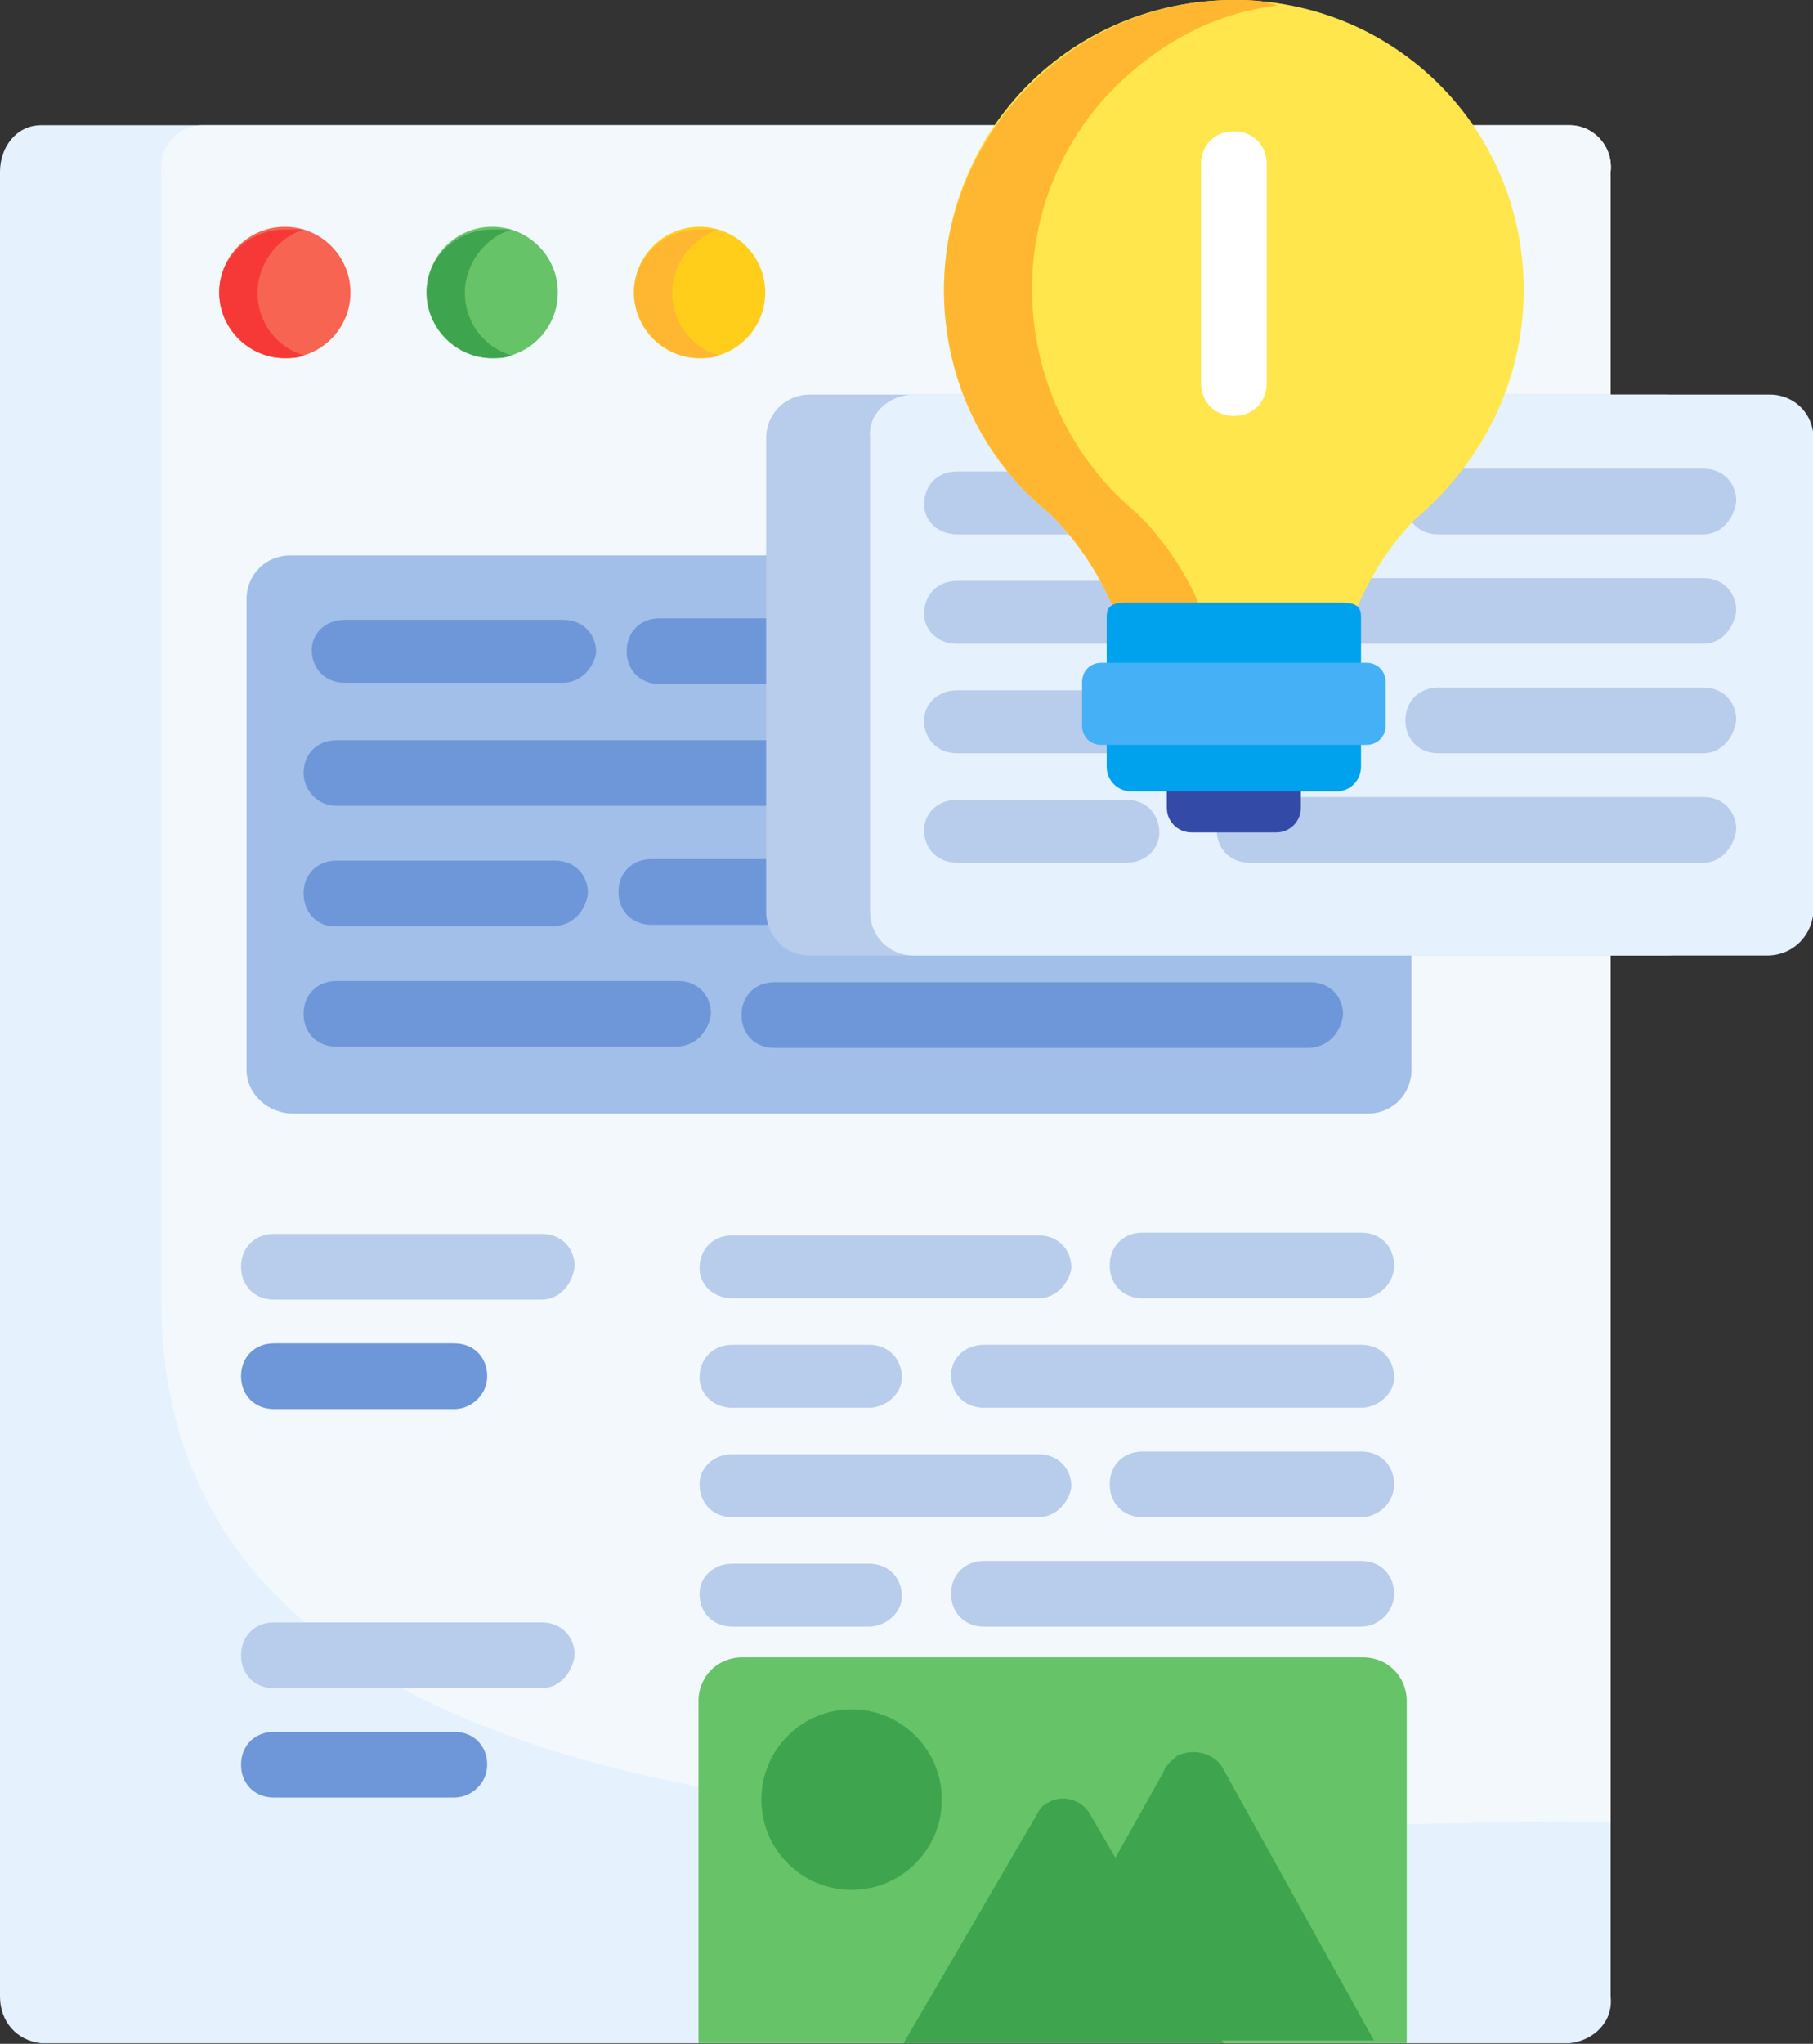 <?xml version="1.0" encoding="utf-8"?>
<!-- Generator: Adobe Illustrator 26.0.1, SVG Export Plug-In . SVG Version: 6.00 Build 0)  -->
<svg version="1.1" id="Layer_1" xmlns="http://www.w3.org/2000/svg" xmlns:xlink="http://www.w3.org/1999/xlink" x="0px" y="0px"
	 viewBox="0 0 66.3 74.7" style="enable-background:new 0 0 66.3 74.7;" xml:space="preserve">
<rect x="0" y="0" width="66.3" height="74.7" fill="#333333" stroke="none"/>
<style type="text/css">
	.st0{fill:#E5F1FC;}
	.st1{fill:#F3F8FD;}
	.st2{fill:#66C368;}
	.st3{fill:#3FA44E;}
	.st4{fill:#F76452;}
	.st5{fill:#F63936;}
	.st6{fill:#FFCE1A;}
	.st7{fill:#FFB732;}
	.st8{fill:#A2BFE9;}
	.st9{fill:#6E97DA;}
	.st10{fill:#B8CCEC;}
	.st11{fill:#FFE64C;}
	.st12{fill:#FFFFFF;}
	.st13{fill:#344AA7;}
	.st14{fill:#00A1ED;}
	.st15{fill:#45B0F6;}
	.st16{display:none;}
	.st17{display:inline;}
	.st18{fill:#E4AD78;}
	.st19{fill:#694B4B;}
	.st20{fill:#5A4146;}
	.st21{fill:#785550;}
	.st22{fill:#008EEC;}
	.st23{fill:#D0996F;}
	.st24{fill:#1973CB;}
	.st25{fill:#EEBE85;}
	.st26{fill:#0282C9;}
	.st27{fill:#ECF0F8;}
	.st28{fill:#E2E8F4;}
	.st29{fill:#FF2239;}
	.st30{fill:#D61D2D;}
	.st31{fill:#3B3868;}
	.st32{fill:#2D2D59;}
	.st33{fill:#B88762;}
	.st34{fill:#AD7F5C;}
	.st35{fill:#C28F67;}
	.st36{fill:#FFB332;}
	.st37{fill:#FF9100;}
	.st38{fill:#FFDD40;}
	.st39{fill:#FCECA9;}
	.st40{fill:#FF4B2C;}
	.st41{fill:#FF743D;}
	.st42{fill:#7FBA4C;}
	.st43{fill:#A0D35D;}
	.st44{fill:#CB322A;}
	.st45{display:inline;fill:#F63936;}
	.st46{display:inline;fill:#FFB732;}
	.st47{display:inline;fill:#00B4CB;}
	.st48{display:inline;fill:#7FBA4C;}
	.st49{display:inline;fill:#CB322A;}
	.st50{display:inline;fill:#CC9105;}
	.st51{display:inline;fill:#0194A8;}
	.st52{display:inline;fill:#689737;}
	.st53{display:inline;fill:#A3A3B5;}
	.st54{display:inline;fill:#838391;}
	.st55{display:inline;fill:#F3F3F3;}
	.st56{display:inline;fill:#008EEC;}
	.st57{fill:#A3A3B5;}
	.st58{display:inline;fill:#FF743D;}
	.st59{display:inline;fill:#FF4B2C;}
	.st60{display:inline;fill:#FCBC04;}
	.st61{display:inline;fill:#FFE64C;}
	.st62{display:inline;fill:#C28F67;}
	.st63{display:inline;fill:#E4AD78;}
	.st64{display:inline;fill:#D0996F;}
	.st65{display:inline;fill:#EEBE85;}
	.st66{display:inline;fill:#FFF649;}
	.st67{display:inline;fill:#53D4FB;}
	.st68{display:inline;fill:#2CBEF7;}
	.st69{display:inline;fill:#00A1ED;}
	.st70{display:inline;fill:#1973CB;}
	.st71{display:inline;fill:#EBF1F7;}
	.st72{display:inline;fill:#CEE3F4;}
	.st73{display:inline;fill:#4D2C9F;}
	.st74{display:inline;fill:#5B37A9;}
	.st75{fill:#CEE3F4;}
	.st76{fill:#838391;}
	.st77{display:inline;fill:#9328A2;}
	.st78{fill:#00B4CB;}
</style>
<g>
	<g id="Group_5901" transform="translate(0 4.578)">
		<path id="Path_6790" class="st0" d="M57.4,70.1H1.5C0.6,70,0,69.3,0,68.4V1.7C0,0.8,0.6,0,1.5,0h55.9C58.3,0,59,0.8,58.9,1.7v66.7
			C59,69.3,58.3,70,57.4,70.1z"/>
		<path id="Path_6791" class="st1" d="M57.4,62C43.7,62,5.9,65.4,5.9,43V1.7C5.8,0.8,6.5,0,7.4,0h50C58.3,0,59,0.8,58.9,1.7V62
			L57.4,62z"/>
	</g>
	<g id="Group_5902" transform="translate(25.543 60.575)">
		<path id="Path_6792" class="st2" d="M25.9,14.1H0V1.6C0,0.7,0.7,0,1.6,0h22.7c0.9,0,1.6,0.7,1.6,1.6L25.9,14.1L25.9,14.1z"/>
		<circle id="Ellipse_17" class="st3" cx="5.6" cy="5.2" r="3.3"/>
		<path id="Path_6793" class="st3" d="M12.4,5.7l-4.9,8.4c0,0,0,0,0,0h11.7c0,0,0,0,0,0l-4.9-8.4c-0.3-0.5-1-0.7-1.5-0.4
			C12.6,5.4,12.5,5.5,12.4,5.7z"/>
		<path id="Path_6794" class="st3" d="M17,4.2L11.5,14c0,0,0,0,0,0h13.2c0,0,0,0,0,0l-5.5-9.9c-0.3-0.6-1.1-0.8-1.7-0.5
			C17.3,3.8,17.1,3.9,17,4.2z"/>
	</g>
	<g id="Group_5913" transform="translate(8.016)">
		<g id="Group_5903" transform="translate(7.584 8.39)">
			<circle id="Ellipse_18" class="st2" cx="2.4" cy="2.3" r="2.4"/>
			<path id="Path_6795" class="st3" d="M1.4,2.3c0-1,0.7-2,1.7-2.3C2.8,0,2.6,0,2.4,0C1.1,0,0,1,0,2.3c0,1.3,1.1,2.4,2.4,2.4
				c0.2,0,0.5,0,0.7-0.1C2.1,4.3,1.4,3.4,1.4,2.3z"/>
		</g>
		<g id="Group_5904" transform="translate(0 8.39)">
			<circle id="Ellipse_19" class="st4" cx="2.4" cy="2.3" r="2.4"/>
			<path id="Path_6796" class="st5" d="M1.4,2.3c0-1,0.7-2,1.7-2.3C2.8,0,2.6,0,2.4,0C1.1,0,0,1,0,2.3c0,1.3,1.1,2.4,2.4,2.4
				c0,0,0,0,0,0c0.2,0,0.5,0,0.7-0.1C2.1,4.3,1.4,3.4,1.4,2.3z"/>
		</g>
		<g id="Group_5905" transform="translate(15.168 8.39)">
			<circle id="Ellipse_20" class="st6" cx="2.4" cy="2.3" r="2.4"/>
			<path id="Path_6797" class="st7" d="M1.4,2.3c0-1,0.7-2,1.7-2.3C2.8,0,2.6,0,2.4,0C1.1,0,0,1,0,2.3c0,1.3,1.1,2.4,2.4,2.4
				c0,0,0,0,0,0c0.2,0,0.5,0,0.7-0.1C2.1,4.3,1.4,3.4,1.4,2.3z"/>
		</g>
		<path id="Path_6798" class="st8" d="M42,40.7H2.7C1.8,40.7,1,40,1,39.1c0,0,0,0,0,0V21.9c0-0.9,0.7-1.6,1.6-1.6c0,0,0,0,0,0H42
			c0.9,0,1.6,0.7,1.6,1.6c0,0,0,0,0,0v17.2C43.6,40,42.9,40.7,42,40.7C42,40.7,42,40.7,42,40.7z"/>
		<path id="Path_6799" class="st9" d="M39.8,38.3H20.3c-0.7,0-1.2-0.5-1.2-1.2l0,0c0-0.7,0.5-1.2,1.2-1.2h19.6
			c0.7,0,1.2,0.5,1.2,1.2l0,0C41,37.8,40.5,38.3,39.8,38.3z"/>
		<path id="Path_6800" class="st9" d="M23.8,33.8h-8c-0.7,0-1.2-0.5-1.2-1.2l0,0c0-0.7,0.5-1.2,1.2-1.2h8c0.7,0,1.2,0.5,1.2,1.2l0,0
			C25,33.2,24.5,33.8,23.8,33.8z"/>
		<g id="Group_5906" transform="translate(3.085 22.654)">
			<path id="Path_6801" class="st9" d="M20.5,6.8H1.2C0.5,6.8,0,6.2,0,5.6l0,0c0-0.7,0.5-1.2,1.2-1.2h19.3c0.7,0,1.2,0.5,1.2,1.2
				l0,0C21.7,6.2,21.1,6.8,20.5,6.8z"/>
			<path id="Path_6802" class="st9" d="M13.6,15.6H1.2c-0.7,0-1.2-0.5-1.2-1.2l0,0c0-0.7,0.5-1.2,1.2-1.2h12.5
				c0.7,0,1.2,0.5,1.2,1.2l0,0C14.8,15.1,14.3,15.6,13.6,15.6z"/>
			<path id="Path_6803" class="st9" d="M9.1,11.2h-8C0.5,11.2,0,10.7,0,10l0,0c0-0.7,0.5-1.2,1.2-1.2h8c0.7,0,1.2,0.5,1.2,1.2l0,0
				C10.3,10.7,9.8,11.2,9.1,11.2z"/>
			<path id="Path_6804" class="st9" d="M9.5,2.3h-8c-0.7,0-1.2-0.5-1.2-1.2l0,0C0.3,0.5,0.8,0,1.5,0h8c0.7,0,1.2,0.5,1.2,1.2l0,0
				C10.6,1.8,10.1,2.3,9.5,2.3z"/>
		</g>
		<path id="Path_6805" class="st9" d="M24.1,25h-8c-0.7,0-1.2-0.5-1.2-1.2l0,0c0-0.7,0.5-1.2,1.2-1.2h8c0.7,0,1.2,0.5,1.2,1.2l0,0
			C25.3,24.5,24.8,25,24.1,25z"/>
		<g id="Group_5907" transform="translate(20.002 14.422)">
			<path id="Path_6806" class="st10" d="M32.9,20.5H1.6c-0.9,0-1.6-0.7-1.6-1.6c0,0,0,0,0,0V1.6C0,0.7,0.7,0,1.6,0c0,0,0,0,0,0h31.3
				c0.9,0,1.6,0.7,1.6,1.6c0,0,0,0,0,0v17.2C34.5,19.7,33.8,20.5,32.9,20.5C32.9,20.5,32.9,20.5,32.9,20.5z"/>
			<path id="Path_6807" class="st0" d="M36.6,20.5H5.4c-0.9,0-1.6-0.7-1.6-1.6c0,0,0,0,0,0V1.6C3.7,0.7,4.5,0,5.4,0c0,0,0,0,0,0
				h31.3c0.9,0,1.6,0.7,1.6,1.6c0,0,0,0,0,0v17.2C38.3,19.7,37.6,20.5,36.6,20.5C36.7,20.5,36.6,20.5,36.6,20.5z"/>
		</g>
		<g id="Group_5908" transform="translate(17.565 45.152)">
			<path id="Path_6808" class="st10" d="M12.4,2.3H1.2C0.5,2.3,0,1.8,0,1.2l0,0C0,0.5,0.5,0,1.2,0h11.2c0.7,0,1.2,0.5,1.2,1.2l0,0
				C13.5,1.8,13,2.3,12.4,2.3z"/>
			<path id="Path_6809" class="st10" d="M24.2,14.3H10.4c-0.7,0-1.2-0.5-1.2-1.2l0,0c0-0.7,0.5-1.2,1.2-1.2h13.8
				c0.7,0,1.2,0.5,1.2,1.2l0,0C25.4,13.8,24.8,14.3,24.2,14.3z"/>
			<path id="Path_6810" class="st10" d="M24.2,2.3h-8c-0.7,0-1.2-0.5-1.2-1.2l0,0c0-0.7,0.5-1.2,1.2-1.2h8c0.7,0,1.2,0.5,1.2,1.2
				l0,0C25.4,1.8,24.8,2.3,24.2,2.3z"/>
			<path id="Path_6811" class="st10" d="M12.4,10.3H1.2C0.5,10.3,0,9.8,0,9.1l0,0C0,8.5,0.5,8,1.2,8h11.2c0.7,0,1.2,0.5,1.2,1.2l0,0
				C13.5,9.8,13,10.3,12.4,10.3z"/>
			<path id="Path_6812" class="st10" d="M24.2,10.3h-8c-0.7,0-1.2-0.5-1.2-1.2l0,0c0-0.7,0.5-1.2,1.2-1.2h8c0.7,0,1.2,0.5,1.2,1.2
				l0,0C25.4,9.8,24.8,10.3,24.2,10.3z"/>
			<path id="Path_6813" class="st10" d="M6.2,14.3h-5c-0.7,0-1.2-0.5-1.2-1.2l0,0C0,12.5,0.5,12,1.2,12h5c0.7,0,1.2,0.5,1.2,1.2l0,0
				C7.4,13.8,6.8,14.3,6.2,14.3z"/>
			<path id="Path_6814" class="st10" d="M24.2,6.3H10.4c-0.7,0-1.2-0.5-1.2-1.2l0,0C9.2,4.5,9.7,4,10.4,4h13.8
				c0.7,0,1.2,0.5,1.2,1.2l0,0C25.4,5.8,24.8,6.3,24.2,6.3z"/>
			<path id="Path_6815" class="st10" d="M6.2,6.3h-5C0.5,6.3,0,5.8,0,5.2l0,0C0,4.5,0.5,4,1.2,4h5c0.7,0,1.2,0.5,1.2,1.2l0,0
				C7.4,5.8,6.8,6.3,6.2,6.3z"/>
		</g>
		<path id="Path_6816" class="st10" d="M11.8,47.5H2c-0.7,0-1.2-0.5-1.2-1.2l0,0c0-0.7,0.5-1.2,1.2-1.2h9.8c0.7,0,1.2,0.5,1.2,1.2
			l0,0C12.9,47,12.4,47.5,11.8,47.5z"/>
		<path id="Path_6817" class="st9" d="M8.6,51.5H2c-0.7,0-1.2-0.5-1.2-1.2l0,0c0-0.7,0.5-1.2,1.2-1.2h6.6c0.7,0,1.2,0.5,1.2,1.2l0,0
			C9.8,51,9.2,51.5,8.6,51.5z"/>
		<path id="Path_6818" class="st10" d="M11.8,61.7H2c-0.7,0-1.2-0.5-1.2-1.2l0,0c0-0.7,0.5-1.2,1.2-1.2h9.8c0.7,0,1.2,0.5,1.2,1.2
			l0,0C12.9,61.2,12.4,61.7,11.8,61.7z"/>
		<path id="Path_6819" class="st9" d="M8.6,65.7H2c-0.7,0-1.2-0.5-1.2-1.2l0,0c0-0.7,0.5-1.2,1.2-1.2h6.6c0.7,0,1.2,0.5,1.2,1.2l0,0
			C9.8,65.2,9.2,65.7,8.6,65.7z"/>
		<g id="Group_5909" transform="translate(25.778 17.231)">
			<path id="Path_6820" class="st10" d="M14.6,2.3H1.2C0.5,2.3,0,1.8,0,1.2l0,0C0,0.5,0.5,0,1.2,0h13.5c0.7,0,1.2,0.5,1.2,1.2l0,0
				C15.8,1.8,15.3,2.3,14.6,2.3z"/>
			<path id="Path_6821" class="st10" d="M28.5,14.3H11.9c-0.7,0-1.2-0.5-1.2-1.2l0,0c0-0.7,0.5-1.2,1.2-1.2h16.6
				c0.7,0,1.2,0.5,1.2,1.2l0,0C29.6,13.8,29.1,14.3,28.5,14.3z"/>
			<path id="Path_6822" class="st10" d="M28.5,2.3h-9.7c-0.7,0-1.2-0.5-1.2-1.2l0,0c0-0.7,0.5-1.2,1.2-1.2h9.7
				c0.7,0,1.2,0.5,1.2,1.2l0,0C29.6,1.8,29.1,2.3,28.5,2.3z"/>
			<path id="Path_6823" class="st10" d="M14.6,10.3H1.2C0.5,10.3,0,9.8,0,9.1l0,0C0,8.5,0.5,8,1.2,8h13.5c0.7,0,1.2,0.5,1.2,1.2l0,0
				C15.8,9.8,15.3,10.3,14.6,10.3z"/>
			<path id="Path_6824" class="st10" d="M28.5,10.3h-9.7c-0.7,0-1.2-0.5-1.2-1.2l0,0c0-0.7,0.5-1.2,1.2-1.2h9.7
				c0.7,0,1.2,0.5,1.2,1.2l0,0C29.6,9.8,29.1,10.3,28.5,10.3z"/>
			<path id="Path_6825" class="st10" d="M7.4,14.3H1.2c-0.7,0-1.2-0.5-1.2-1.2l0,0C0,12.5,0.5,12,1.2,12h6.2c0.7,0,1.2,0.5,1.2,1.2
				l0,0C8.6,13.8,8.1,14.3,7.4,14.3z"/>
			<path id="Path_6826" class="st10" d="M28.5,6.3H11.9c-0.7,0-1.2-0.5-1.2-1.2l0,0c0-0.7,0.5-1.2,1.2-1.2h16.6
				c0.7,0,1.2,0.5,1.2,1.2l0,0C29.6,5.8,29.1,6.3,28.5,6.3z"/>
			<path id="Path_6827" class="st10" d="M7.4,6.3H1.2C0.5,6.3,0,5.8,0,5.2l0,0C0,4.5,0.5,4,1.2,4h6.2c0.7,0,1.2,0.5,1.2,1.2l0,0
				C8.6,5.8,8.1,6.3,7.4,6.3z"/>
		</g>
		<g id="Group_5912" transform="translate(26.505)">
			<g id="Group_5910">
				<path id="Path_6828" class="st11" d="M21.2,10.6C21.2,4.7,16.5,0,10.6,0S0,4.7,0,10.6c0,3.2,1.4,6.2,3.9,8.2
					c2,2,3.1,4.7,3.1,7.5c0,0.9-0.1-0.1-0.3,0.7h7.9c-0.2-0.8-0.3,0.2-0.3-0.7c0-2.7,1-5.3,2.9-7.3v0C19.7,16.9,21.2,13.9,21.2,10.6
					z"/>
				<path id="Path_6829" class="st7" d="M10.2,26.3c0-2.8-1.1-5.5-3.1-7.5C2.6,15.1,1.9,8.4,5.6,3.9c1.7-2,4-3.4,6.6-3.7
					C11.7,0,11.2,0,10.6,0C4.8,0,0,4.8,0,10.6c0,3.2,1.4,6.2,3.9,8.2c2,2,3.1,4.7,3.1,7.5c0,0.9-0.1-0.1-0.3,0.7h3.2
					C10.1,26.1,10.2,27.2,10.2,26.3z"/>
			</g>
			<path id="Path_6830" class="st12" d="M11.8,6v8c0,0.7-0.5,1.2-1.2,1.2l0,0c-0.7,0-1.2-0.5-1.2-1.2V6c0-0.7,0.5-1.2,1.2-1.2l0,0
				C11.3,4.8,11.8,5.3,11.8,6z"/>
			<g id="Group_5911" transform="translate(5.05 22.025)">
				<path id="Path_6831" class="st13" d="M7.1,8.4H4C3.5,8.4,3.1,8,3.1,7.5V2c0-0.2,0.1-0.3,0.3-0.3h3.7C7.6,1.7,8,2.1,8,2.6v4.9
					C8,8,7.6,8.4,7.1,8.4C7.1,8.4,7.1,8.4,7.1,8.4z"/>
				<path id="Path_6832" class="st14" d="M9.3,6.9H1.8C1.3,6.9,0.9,6.5,0.9,6V0.5C0.9,0,1.3,0,1.8,0h7.5c0.5,0,0.9,0,0.9,0.5V6
					C10.2,6.5,9.8,6.9,9.3,6.9C9.3,6.9,9.3,6.9,9.3,6.9z"/>
				<path id="Path_6833" class="st15" d="M10.4,5.2H0.7C0.3,5.2,0,4.9,0,4.5V2.9c0-0.4,0.3-0.7,0.7-0.7h9.7c0.4,0,0.7,0.3,0.7,0.7
					v1.6C11.1,4.9,10.8,5.2,10.4,5.2C10.4,5.2,10.4,5.2,10.4,5.2z"/>
			</g>
		</g>
	</g>
</g>
<g id="Group_5849" transform="translate(-284.058 -344.784)" class="st16">
	<g id="Group_5798" transform="translate(327.362 383.118)" class="st17">
		<path id="path4693" class="st18" d="M17.4,17.9l0.3,1.2c0,0.1,0.2,0.2,0.3,0.2l0,0c0.2,0,0.3-0.1,0.3-0.3l0.2-1.2
			c0-0.3-0.2-0.6-0.5-0.6c0,0,0,0-0.1,0l0,0c-0.3,0-0.6,0.2-0.6,0.5C17.4,17.8,17.4,17.9,17.4,17.9L17.4,17.9z"/>
		<path id="path4695" class="st19" d="M11.5,5C2.2,5,3.3,16.3,3.3,24.4c0,0.3,0.2,0.6,0.4,0.7c4.8,2.8,10.7,2.8,15.5,0
			c0.3-0.2,0.4-0.4,0.4-0.7C19.7,16.3,20.8,5,11.5,5z"/>
		<path id="path4697" class="st20" d="M10.9,5C2.3,5.5,3.3,16.4,3.3,24.4c0,0.3,0.2,0.6,0.4,0.7c2.4,1.4,5,2.1,7.8,2.1l2.3-16.4"/>
		<path id="path4699" class="st19" d="M11.5,5c-5.3,0-5.6,6.4-5.6,6.4c3-0.5,4.9,0.8,8-0.5l-2.3,16.4c2.7,0,5.4-0.7,7.8-2.1
			c0.3-0.2,0.4-0.4,0.4-0.7C19.7,16.3,20.8,5,11.5,5z"/>
		<path id="path4701" class="st21" d="M19.7,24.4c0-7,0.8-16.3-4.9-18.8c-0.2,1-0.1,2,0.2,2.9c1.2,2.3,2.3,2.3,3.5,4.1
			c1.2,6.4-2.2,13.3-3.4,14.2l0,0c1.4-0.3,2.8-0.9,4.1-1.6C19.5,25,19.7,24.7,19.7,24.4L19.7,24.4z"/>
		<path id="path4703" class="st18" d="M20.4,26.2L15.1,24c-0.4-0.2-0.7-0.6-0.7-1.1v-1.4H8.6v1.4c0,0.5-0.3,0.9-0.7,1.1l-5.2,2.2
			c-0.7,0.3-1.1,0.9-1.1,1.6v2.3c0,0.6,0.5,1.2,1.2,1.2c0,0,0,0,0,0h17.6c0.6,0,1.2-0.5,1.2-1.2c0,0,0,0,0,0v-2.3
			C21.4,27.1,21,26.5,20.4,26.2z"/>
		<path id="path4705" class="st22" d="M20.4,26.2l-5.1-2.1l-3.8,1.6l-3.8-1.6l-5.1,2.1c-0.7,0.3-1.1,0.9-1.1,1.6v2.3
			c0,0.6,0.5,1.2,1.2,1.2c0,0,0,0,0,0h17.6c0.6,0,1.2-0.5,1.2-1.2c0,0,0,0,0,0v-2.3C21.4,27.1,21,26.5,20.4,26.2L20.4,26.2z"/>
		<path id="path4707" class="st23" d="M14.4,21.5H8.6v1.4c0,0.5-0.3,0.9-0.7,1.1L7,24.4C13.3,26,14.4,21.5,14.4,21.5L14.4,21.5z"/>
		<g id="g4719" transform="translate(0 18.139)">
			<g id="Group_5797">
				<path id="path4709" class="st24" d="M4.4,10.3L2,8.5C1.7,8.8,1.5,9.2,1.5,9.7V12c0,0.6,0.5,1.2,1.2,1.2c0,0,0,0,0,0h2.3v-1.5
					C5.1,11.2,4.8,10.6,4.4,10.3L4.4,10.3z"/>
				<path id="path4711" class="st24" d="M21.4,12V9.7c0-0.5-0.2-0.9-0.5-1.2l-2.4,1.9c-0.4,0.3-0.7,0.8-0.7,1.4v1.5h2.3
					C20.9,13.2,21.4,12.7,21.4,12C21.4,12,21.4,12,21.4,12z"/>
				<path id="path4713" class="st24" d="M11.5,12L11.5,12c-0.3,0-0.6-0.3-0.6-0.6c0,0,0,0,0,0V7.6h1.2v3.8
					C12.1,11.8,11.8,12,11.5,12C11.5,12,11.5,12,11.5,12L11.5,12z"/>
				<path id="path4715" class="st24" d="M11.5,7.6L8.1,5.1C7.9,4.9,7.6,5,7.5,5.2c0,0,0,0,0,0l-0.7,1l2,2.9C9,9.3,9.3,9.3,9.5,9.2
					c0,0,0,0,0,0L11.5,7.6z"/>
				<path id="path4717" class="st24" d="M11.5,7.6l3.4-2.5C15,4.9,15.3,5,15.5,5.2c0,0,0,0,0,0l0.7,1l-2,2.9
					c-0.2,0.2-0.4,0.3-0.7,0.1c0,0,0,0,0,0L11.5,7.6z"/>
			</g>
		</g>
		<path id="path4721" class="st25" d="M14.4,10.3c-2.9,2.9-8.7,0.6-8.7,5.3L6.1,19c0.1,0.8,0.5,1.5,1.2,1.8l3.3,1.9
			c0.5,0.3,1.2,0.3,1.7,0l3.3-1.9c0.7-0.4,1.1-1.1,1.2-1.8l0.4-4.1c0-0.3,0-0.6,0-0.9C17.1,12.5,15,11.4,14.4,10.3L14.4,10.3z"/>
		<path id="path4723" class="st18" d="M5.7,15.5L6.1,19c0.1,0.8,0.5,1.5,1.2,1.8l3.3,1.9c0.4,0.2,0.8,0.3,1.2,0.2l0,0
			c0,0-1.7-0.5-2.7-3.2c-0.3-0.8-0.7-5.2-0.4-5.8c0.7-1.1,4.8-1.2,6-3.1c-0.1-0.1-0.1-0.1-0.2-0.2c0,0,0,0,0,0
			c-0.1-0.1-0.1-0.2-0.1-0.2C11.5,13.2,5.7,10.8,5.7,15.5L5.7,15.5z"/>
		<path id="path4725" class="st26" d="M16.2,30.2h-2.3c-0.3,0-0.6,0.3-0.6,0.6c0,0,0,0,0,0v0.6h3.5v-0.6
			C16.8,30.4,16.5,30.2,16.2,30.2C16.2,30.2,16.2,30.2,16.2,30.2z"/>
	</g>
	<g id="Group_5799" transform="translate(284.058 382.598)" class="st17">
		<path id="polygon4729" class="st18" d="M13.6,27.7l4.2-3.7v-3.2H9.4V24L13.6,27.7z"/>
		<path id="path4731" class="st27" d="M24.2,25.5l-5.7-1.4c-0.1,0-0.2-0.1-0.2-0.1l-4.6,2.7l-4.5-2.8C9,24,8.9,24.1,8.7,24.1L3,25.5
			c-0.8,0.2-1.4,0.9-1.4,1.8v3.6c0,0.5,0.4,0.9,0.9,0.9h22.2c0.5,0,0.9-0.4,0.9-0.9v-3.6C25.6,26.4,25,25.7,24.2,25.5L24.2,25.5z"/>
		<path id="path4733" class="st23" d="M9.4,20.7v3.4c5.2,1.9,8.3-2.8,8.3-2.8v-0.6H9.4z"/>
		<path id="path4735" class="st25" d="M7.6,10.1L8,19c0,0.8,0.4,1.6,1.1,2.1l1.9,1.4c0.5,0.4,1.1,0.6,1.7,0.6h1.9
			c0.6,0,1.2-0.2,1.7-0.6l1.9-1.4c0.7-0.5,1.1-1.3,1.1-2.1l0.4-8.9H7.6z"/>
		<path id="path4737" class="st18" d="M12.2,11.9c1.9,0,4.6-0.5,5.3-1.9H7.6L8,19c0,0.8,0.4,1.6,1.1,2.1l1.9,1.4
			c0.5,0.4,1.1,0.6,1.7,0.6h0.9c-0.9,0-2.8-1.9-2.8-4.2v-5.6C10.9,12.6,11.5,12,12.2,11.9L12.2,11.9z"/>
		<g id="g4743" transform="translate(0 21.154)">
			<path id="path4739" class="st28" d="M4.9,7.7L1.9,5C1.7,5.3,1.5,5.7,1.5,6.1v3.6c0,0.5,0.4,0.9,0.9,0.9h3.2V9.4
				C5.7,8.8,5.4,8.1,4.9,7.7z"/>
			<path id="path4741" class="st28" d="M22.2,7.7l3-2.7c0.3,0.3,0.4,0.7,0.4,1.1v3.6c0,0.5-0.4,0.9-0.9,0.9h-3.2V9.4
				C21.5,8.8,21.7,8.1,22.2,7.7z"/>
		</g>
		<path id="polygon4745" class="st29" d="M12.7,27.7h1.7l0.3,4.2h-2.3L12.7,27.7z"/>
		<path id="path4747" class="st30" d="M14.7,26.8h-2.3v0.9c0,0.3,0.2,0.5,0.5,0.5c0,0,0,0,0,0h1.3c0.3,0,0.5-0.2,0.5-0.5
			c0,0,0,0,0,0V26.8z"/>
		<g id="g4753" transform="translate(6.476 17.836)">
			<path id="path4749" class="st28" d="M2.9,5.1l4.2,3.8C6.2,9.4,5.3,10,4.5,10.7c-0.3,0.2-0.6,0.2-0.8-0.1c0,0-0.1-0.1-0.1-0.1
				l-2-4.4l0.6-0.9C2.3,5,2.6,4.9,2.9,5.1C2.8,5.1,2.9,5.1,2.9,5.1z"/>
			<path id="path4751" class="st28" d="M11.3,5.1L7.1,8.9C8,9.4,8.9,10,9.8,10.7c0.3,0.2,0.6,0.2,0.8-0.1c0,0,0.1-0.1,0.1-0.1l2-4.4
				L12,5.2C11.9,5,11.6,4.9,11.3,5.1C11.4,5.1,11.4,5.1,11.3,5.1L11.3,5.1z"/>
		</g>
		<path id="path4755" class="st21" d="M16.4,7l0.4,3.1c2,0.4,2.3,3.5,2.3,4.4c0,0.2,0.1,0.3,0.1,0.5l0.8,1.2
			c-0.1-1.2,0.2-2.3,0.9-3.2C21,12.9,21.4,5.2,16.4,7L16.4,7z"/>
		<path id="path4757" class="st25" d="M20.5,15.9L20,18c-0.1,0.2-0.3,0.4-0.5,0.4l0,0c-0.3,0-0.5-0.2-0.6-0.5l-0.3-2.1
			c-0.1-0.5,0.3-1,0.8-1.1c0,0,0.1,0,0.1,0l0,0c0.5,0,1,0.4,1,1C20.5,15.8,20.5,15.8,20.5,15.9L20.5,15.9z"/>
		<path id="path4759" class="st19" d="M8,6.2l0.7,0.5c-1.9,1.5-2.8,3.8-2.5,6.2c0.9,0.9,0.9,3.2,0.9,3.2L8,15.2c0,0-0.4-2.7,1.4-3.7
			c1.6-1,3-0.5,4.5-0.5c3.9,0,5-1.5,4.8-3.2c-0.1-0.9-1.5-2.8-5.1-2.8C11.7,5,9.8,5.4,8,6.2L8,6.2z"/>
		<path id="path4761" class="st20" d="M7.7,10.6c-0.2-1.4,0.1-2.8,1-4c-1.9,1.5-2.8,3.8-2.5,6.2c0.9,0.9,0.9,3.2,0.9,3.2L8,15.2
			c0,0-0.4-2.7,1.4-3.7c1.6-1,3-0.5,4.5-0.5c0.6,0,1.1,0,1.7-0.1C12.6,11,10.8,8.7,7.7,10.6z"/>
		<path id="path4763" class="st18" d="M6.7,15.9L7.2,18c0.1,0.2,0.3,0.4,0.5,0.4l0,0c0.3,0,0.5-0.2,0.6-0.5l0.3-2.1
			c0.1-0.5-0.3-1-0.8-1.1c0,0-0.1,0-0.1,0l0,0c-0.5,0-1,0.4-1,1C6.6,15.7,6.6,15.8,6.7,15.9L6.7,15.9z"/>
		<path id="path4765" class="st28" d="M19.6,30.9h-3.2c-0.3,0-0.5,0.2-0.5,0.5c0,0,0,0,0,0v0.5h4.2v-0.5
			C20.1,31.1,19.9,30.9,19.6,30.9C19.6,30.9,19.6,30.9,19.6,30.9L19.6,30.9z"/>
	</g>
	<g id="Group_5800" transform="translate(303.394 383.001)" class="st17">
		<g id="Group_5920" transform="translate(6.844 0.212)">
			<path id="Path_7019" class="st31" d="M6.4,5.1c-3.3,0.4-3.7,2.4-3.7,3c0,0.1-0.1,0.3-0.2,0.3c-1.7,0.9-0.8,5-0.8,5
				c0.2,0,0.3,0.1,0.5,0.1c0-0.2,0.1-0.4,0.2-0.6c0.1-0.1,0.1-0.3,0.2-0.4C2.9,12.1,3,11.8,3,11.5c-0.1-0.9,0-2.6,1.1-3
				C5,8.2,6.1,8.2,7,8.6c0.5,0.1,1,0.1,1.5,0c0.9-0.4,2-0.4,2.9-0.1c1.1,0.5,1.2,2.2,1.1,3c0,0.3,0,0.6,0.2,0.9
				c0.1,0.1,0.2,0.3,0.2,0.4c-0.1,0.2-0.1,0.5,0.1,0.6s0.5,0.1,0.6-0.1c0-0.9,0.1-1.8,0.1-1.8C14.6,6.7,10,4.5,6.4,5.1L6.4,5.1z"/>
		</g>
		<path id="Path_7020" class="st32" d="M13.7,8.7L13.7,8.7C12.9,7.5,13,6,14.1,5.1L14.2,5l0,0c-0.3,0-0.6,0-0.9,0.1
			c-3.3,0.4-3.7,2.4-3.7,3c0,0.1-0.1,0.3-0.2,0.3c-1.7,0.9-0.8,5-0.8,5c0.2,0,0.3,0.1,0.5,0.1c0-0.2,0.1-0.4,0.2-0.6
			c0.1-0.1,0.1-0.3,0.2-0.4c0.1-0.3,0.2-0.6,0.2-0.9c-0.1-0.9,0-2.6,1.1-3C11.9,8.3,12.9,8.3,13.7,8.7L13.7,8.7z"/>
		<g id="Group_5921" transform="translate(9.379 16.067)">
			<path id="Path_7021" class="st33" d="M1.8,7.5c0.5,1.1,1.1,2.2,2,3c0.5,0.4,0.9,0.9,1.3,1.4c0.3-0.5,0.8-1,1.3-1.4
				c0.9-0.9,1.6-1.9,2-3c0.1-0.3,0.2-0.6,0.2-0.9C8.5,6.1,8.5,5.5,8.4,5c-0.8,1.1-2,1.7-3.3,1.7C3.8,6.7,2.5,6,1.8,5
				c0,0.5-0.1,1.1-0.2,1.6C1.7,6.9,1.7,7.1,1.8,7.5z"/>
			<path id="Path_7022" class="st34" d="M3.7,10.4c1-1,1.4-2.3,1.3-3.7C3.7,6.6,2.6,6,1.9,5c0,0.5-0.1,1.1-0.2,1.6
				c0,0.3,0.1,0.6,0.2,0.9C2.3,8.5,2.9,9.5,3.7,10.4z"/>
		</g>
		<path id="Path_7023" class="st23" d="M20.8,13.7c-0.3-0.2-0.7-0.2-1,0v1l-0.2,1.9V17c0.6,0.2,1-0.4,1.1-0.8c0-0.2,0.1-0.3,0.1-0.5
			C20.8,15.1,21.5,14.2,20.8,13.7z"/>
		<path id="Path_7025" class="st23" d="M8.3,13.7c0.3-0.2,0.7-0.2,1,0v1l0.2,1.9V17c-0.6,0.2-1-0.4-1.1-0.8c0-0.2-0.1-0.3-0.1-0.5
			C8.3,15.1,7.6,14.2,8.3,13.7z"/>
		<path id="Path_7027" class="st23" d="M19.7,13c-0.1-0.2-0.1-0.3-0.2-0.4c-0.1-0.3-0.2-0.6-0.2-0.9c0.1-1,0-2.6-1.1-3.1
			c-0.9-0.3-2-0.3-2.9,0.1c-0.5,0.1-1,0.1-1.5,0c-0.9-0.4-2-0.4-2.9-0.1c-0.5,0.2-1.3,0.9-1.1,3.1c0,0.3-0.1,0.6-0.2,0.9
			c-0.1,0.1-0.2,0.3-0.2,0.4c-0.2,0.5-0.2,1.1-0.2,1.6l0.2,1.9c0,2.2,1,4.4,2.8,5.7c1.4,1.1,3.3,1.1,4.6,0c1.7-1.4,2.8-3.5,2.8-5.7
			l0.2-1.9C19.9,14.1,19.9,13.6,19.7,13L19.7,13z"/>
		<g id="Group_5924" transform="translate(7.698 3.428)">
			<path id="Path_7028" class="st35" d="M7.4,18.8c-1.7-1.4-2.8-3.5-2.8-5.7l-0.2-1.9c-0.1-0.5,0-1.1,0.2-1.6
				c0.1-0.1,0.1-0.3,0.2-0.4C4.9,8.8,5,8.5,5,8.2c-0.1-2,0.5-2.8,1.1-3c-0.9-0.3-1.9-0.3-2.8,0C2.7,5.4,2,6.1,2.2,8.4
				c0,0.3-0.1,0.6-0.2,0.9C1.9,9.3,1.8,9.5,1.8,9.6c-0.2,0.5-0.2,1.1-0.2,1.6l0.2,1.9c0,2.2,1,4.4,2.8,5.7c1.1,0.9,2.5,1.1,3.8,0.5
				C7.9,19.1,7.7,19,7.4,18.8z"/>
		</g>
		<path id="Path_7029" class="st36" d="M13.3,26.3L12.9,26C13,26.1,13.1,26.3,13.3,26.3c0,0.1,0,0.3-0.1,0.3l0,0l-1.5,1.3
			c-0.2,0.2-0.6,0.1-0.7-0.1c0,0,0,0,0,0l-0.1-0.1c-0.6-1.1-0.9-2.4-1.1-3.7c0-0.1,0-0.2,0.1-0.3l0,0c-0.4,0.2-0.8,0.4-1.2,0.5
			c-1.5,0.5-3,1.1-4.4,1.8l0,0c-1.7,1.1-2.7,3-2.7,5.1c0.2,0.2,0.5,0.3,0.9,0.3h12.9v-1.9C15.1,28.2,14.3,27.1,13.3,26.3z"/>
		<path id="Path_7030" class="st37" d="M5.4,29.8c0-0.6,0.3-1.2,0.9-1.5l3.9-2l0.1-0.1C10,25.5,9.9,24.8,9.7,24c0-0.1,0-0.2,0.1-0.3
			l0,0c-0.4,0.2-0.8,0.4-1.2,0.5c-1.5,0.5-3,1.1-4.4,1.8l0,0c-1.7,1.1-2.7,3-2.7,5.1c0.2,0.2,0.5,0.3,0.9,0.3h3.1v-1.6L5.4,29.8z"/>
		<path id="Path_7031" class="st38" d="M26.7,31.5c0.3,0,0.6-0.1,0.9-0.3c0-2-1-3.9-2.7-5.1l0,0c-0.5-0.2-3-1.4-4.4-1.8
			c-0.4-0.1-0.8-0.3-1.2-0.5l0,0c0.1,0.1,0.1,0.2,0.1,0.3c-0.2,1.3-0.6,2.5-1.1,3.7c-0.1,0.3-0.4,0.4-0.7,0.3c0,0,0,0,0,0
			c-0.1,0-0.1,0-0.1-0.1c0,0,0,0,0,0L16,26.6c-0.1-0.1-0.1-0.2,0-0.2l0,0c0.1-0.1,0.2-0.3,0.3-0.4l-0.4,0.3
			c-1.1,0.7-1.7,1.9-1.8,3.2v1.9L26.7,31.5L26.7,31.5z"/>
		<path id="Path_7033" class="st39" d="M19.4,23.7c-0.4-0.5-0.8-1-1.2-1.5h-0.1v0.1c0,0.4-0.1,0.7-0.2,1.1c-0.5,1.1-1.1,2.1-1.9,2.9
			l0,0c-0.1,0.1-0.1,0.3,0,0.4l0,0l1.5,1.3c0.2,0.2,0.6,0.2,0.8,0c0,0,0-0.1,0.1-0.1c0.1-0.1,0.1-0.1,0.1-0.2
			c0.6-1.1,0.9-2.4,1.1-3.7C19.5,23.9,19.5,23.8,19.4,23.7z"/>
		<path id="Path_7062" class="st36" d="M23.6,31.5c-0.2-0.9-0.5-1.8-1-2.7c-0.1-0.2-0.4-0.3-0.6-0.2c-0.1,0.1-0.2,0.3-0.2,0.4v2.5
			H23.6z"/>
		<path id="Path_7032" class="st38" d="M11.2,23.4C11.1,23,11,22.7,11,22.3c0-0.1,0-0.1-0.1-0.1h-0.1c-0.5,0.5-0.9,1-1.2,1.5
			c-0.1,0.1-0.1,0.2-0.1,0.4c0.2,1.3,0.6,2.5,1.1,3.7c0.2,0.3,0.5,0.5,0.9,0.3c0.1,0,0.1-0.1,0.2-0.1l1.5-1.3c0.1-0.1,0.1-0.3,0-0.4
			l0,0C12.3,25.5,11.7,24.5,11.2,23.4z"/>
	</g>
	<g id="Group_5804" transform="translate(329.313 352.863)" class="st17">
		<g id="Group_5801" transform="translate(0 16.158)">
			<path id="Rectangle_1237" class="st7" d="M3.3,5h12.5c1,0,1.8,0.8,1.8,1.8v0c0,1-0.8,1.8-1.8,1.8H3.3c-1,0-1.8-0.8-1.8-1.8v0
				C1.5,5.8,2.3,5,3.3,5z"/>
			<path id="Path_6736" class="st6" d="M15.8,8.5H9.5V5h6.2c1,0,1.8,0.8,1.8,1.8l0,0C17.5,7.7,16.7,8.5,15.8,8.5z"/>
		</g>
		<g id="Group_5802" transform="translate(0 8.079)">
			<path id="Rectangle_1238" class="st7" d="M3.3,5h12.5c1,0,1.8,0.8,1.8,1.8v0c0,1-0.8,1.8-1.8,1.8H3.3c-1,0-1.8-0.8-1.8-1.8v0
				C1.5,5.8,2.3,5,3.3,5z"/>
			<path id="Path_6737" class="st6" d="M15.8,8.5H9.5V5h6.2c1,0,1.8,0.8,1.8,1.8l0,0C17.5,7.7,16.7,8.5,15.8,8.5z"/>
		</g>
		<g id="Group_5803">
			<path id="Rectangle_1239" class="st7" d="M3.3,5h12.5c1,0,1.8,0.8,1.8,1.8v0c0,1-0.8,1.8-1.8,1.8H3.3c-1,0-1.8-0.8-1.8-1.8v0
				C1.5,5.8,2.3,5,3.3,5z"/>
			<path id="Path_6738" class="st6" d="M15.8,8.5H9.5V5h6.2c1,0,1.8,0.8,1.8,1.8l0,0C17.5,7.7,16.7,8.5,15.8,8.5z"/>
		</g>
	</g>
	<g id="Group_5807" transform="translate(288.101 360.942)" class="st17">
		<g id="Group_5805" transform="translate(0 8.079)">
			<path id="Rectangle_1240" class="st40" d="M3.3,5h12.5c1,0,1.8,0.8,1.8,1.8v0c0,1-0.8,1.8-1.8,1.8H3.3c-1,0-1.8-0.8-1.8-1.8v0
				C1.5,5.8,2.3,5,3.3,5z"/>
			<path id="Path_6739" class="st41" d="M15.8,8.5H9.5V5h6.2c1,0,1.8,0.8,1.8,1.8l0,0C17.5,7.7,16.7,8.5,15.8,8.5z"/>
		</g>
		<g id="Group_5806" transform="translate(0 0)">
			<path id="Rectangle_1241" class="st40" d="M3.3,5h12.5c1,0,1.8,0.8,1.8,1.8v0c0,1-0.8,1.8-1.8,1.8H3.3c-1,0-1.8-0.8-1.8-1.8v0
				C1.5,5.8,2.3,5,3.3,5z"/>
			<path id="Path_6740" class="st41" d="M15.8,8.5H9.5V5h6.2c1,0,1.8,0.8,1.8,1.8l0,0C17.5,7.7,16.7,8.5,15.8,8.5z"/>
		</g>
	</g>
	<g id="Group_5812" transform="translate(308.425 344.784)" class="st17">
		<g id="Group_5808">
			<path id="Rectangle_1242" class="st42" d="M3.3,5h12.5c1,0,1.8,0.8,1.8,1.8v0c0,1-0.8,1.8-1.8,1.8H3.3c-1,0-1.8-0.8-1.8-1.8v0
				C1.5,5.8,2.3,5,3.3,5z"/>
			<path id="Path_6741" class="st43" d="M15.8,8.5H9.5V5h6.2c1,0,1.8,0.8,1.8,1.8l0,0C17.5,7.7,16.7,8.5,15.8,8.5z"/>
		</g>
		<g id="Group_5809" transform="translate(0 24.237)">
			<path id="Rectangle_1243" class="st42" d="M3.3,5h12.5c1,0,1.8,0.8,1.8,1.8v0c0,1-0.8,1.8-1.8,1.8H3.3c-1,0-1.8-0.8-1.8-1.8v0
				C1.5,5.8,2.3,5,3.3,5z"/>
			<path id="Path_6742" class="st43" d="M15.8,8.5H9.5V5h6.2c1,0,1.8,0.8,1.8,1.8l0,0C17.5,7.7,16.7,8.5,15.8,8.5z"/>
		</g>
		<g id="Group_5810" transform="translate(0 16.158)">
			<path id="Rectangle_1244" class="st42" d="M3.3,5h12.5c1,0,1.8,0.8,1.8,1.8v0c0,1-0.8,1.8-1.8,1.8H3.3c-1,0-1.8-0.8-1.8-1.8v0
				C1.5,5.8,2.3,5,3.3,5z"/>
			<path id="Path_6743" class="st43" d="M15.8,8.5H9.5V5h6.2c1,0,1.8,0.8,1.8,1.8l0,0C17.5,7.7,16.7,8.5,15.8,8.5z"/>
		</g>
		<g id="Group_5811" transform="translate(0 8.079)">
			<path id="Rectangle_1245" class="st42" d="M3.3,5h12.5c1,0,1.8,0.8,1.8,1.8v0c0,1-0.8,1.8-1.8,1.8H3.3c-1,0-1.8-0.8-1.8-1.8v0
				C1.5,5.8,2.3,5,3.3,5z"/>
			<path id="Path_6744" class="st43" d="M15.8,8.5H9.5V5h6.2c1,0,1.8,0.8,1.8,1.8l0,0C17.5,7.7,16.7,8.5,15.8,8.5z"/>
		</g>
	</g>
</g>
<g id="Group_5852" transform="translate(-646.217 -135.864)" class="st16">
	<g id="Group_2239" transform="translate(698.284 136.826)" class="st17">
		<path id="Path_2246" class="st5" d="M1.5,13h10.2c0.3,0,0.5-0.2,0.5-0.5c0-0.1,0-0.2-0.1-0.3l-2-2.9c-0.1-0.2-0.1-0.4,0-0.6l2-2.9
			c0.2-0.2,0.1-0.6-0.1-0.7C11.9,5,11.8,5,11.7,5H1.5V13z"/>
	</g>
	<g id="Group_2240" transform="translate(697.322 135.864)" class="st17">
		<path id="Path_2247" class="st44" d="M2.5,24c-0.5,0-1-0.4-1-1c0,0,0,0,0,0V5.9C1.6,5.4,2,5,2.5,5C3,5,3.5,5.4,3.5,5.9V23
			C3.5,23.6,3,24,2.5,24C2.5,24,2.5,24,2.5,24L2.5,24z"/>
	</g>
	<path id="Path_2248" class="st45" d="M663.6,205.5H649c-0.7,0-1.3-0.6-1.3-1.3v-15.6c0-0.7,0.6-1.3,1.3-1.3h14.5L663.6,205.5z"/>
	<path id="Path_2249" class="st46" d="M679.4,205.5h-15.8v-24.6c0-0.7,0.6-1.3,1.3-1.3h14.5V205.5z"/>
	<path id="Path_2250" class="st47" d="M695.2,205.5h-15.8v-35c0-0.7,0.6-1.3,1.3-1.3h14.5L695.2,205.5z"/>
	<path id="Path_2251" class="st48" d="M709.7,205.5h-14.5v-45.3c0-0.7,0.6-1.3,1.3-1.3h13.2c0.7,0,1.3,0.6,1.3,1.3v44.1
		C711,205,710.4,205.5,709.7,205.5z"/>
	<path id="Path_2252" class="st49" d="M659.7,187.4h3.9v18.1h-3.9V187.4z"/>
	<path id="Path_2253" class="st50" d="M675.5,179.6h3.9v25.9h-3.9V179.6z"/>
	<path id="Path_2254" class="st51" d="M691.3,169.3h3.9v36.3h-3.9V169.3z"/>
	<path id="Path_2255" class="st52" d="M707.1,158.9v46.6h2.6c0.7,0,1.3-0.6,1.3-1.3v-44.1c0-0.7-0.6-1.3-1.3-1.3L707.1,158.9z"/>
	<path id="Path_2256" class="st53" d="M694.3,149.6l-3.9-0.9c-0.3-0.1-0.6,0.1-0.6,0.4c0,0.1,0,0.2,0,0.3l0.3,1
		c-2.2,1.5-3.6,4-3.8,6.7c-3-3.8-8.6-4.5-12.4-1.5c-2.1,1.7-3.4,4.2-3.4,7v4.9c-3-3.8-8.6-4.5-12.4-1.4c-2.1,1.7-3.4,4.2-3.4,6.9
		v10.2c0,0.5,0.4,1,0.9,1s1-0.4,1-0.9c0,0,0,0,0-0.1V173c0-3.8,3.1-6.9,6.9-6.9s6.9,3.1,6.9,6.9c0,0,0,0,0,0v2.5c0,0.5,0.4,1,0.9,1
		s1-0.4,1-0.9c0,0,0,0,0-0.1v-12.8c0-3.8,3.1-6.9,6.9-6.9s6.9,3.1,6.9,6.9c0,0,0,0,0,0v2.5c0,0.5,0.5,0.9,1,0.9
		c0.5,0,0.9-0.4,0.9-0.9v-7.4c0-2.1,0.9-4,2.5-5.4l0.3,0.9c0.1,0.3,0.4,0.4,0.6,0.3c0.1,0,0.2-0.1,0.2-0.1l2.7-2.9
		c0.2-0.2,0.2-0.5,0-0.7C694.5,149.7,694.4,149.7,694.3,149.6L694.3,149.6z"/>
</g>
<g id="Group_5853" transform="translate(-108.005 -135.864)" class="st16">
	<path id="Path_2228" class="st54" d="M168,208.2h-48.9c-0.8,0-1.5-0.7-1.5-1.5v-62.2c0-0.8,0.7-1.5,1.5-1.5H168
		c0.8,0,1.5,0.7,1.5,1.5v62.2C169.5,207.5,168.8,208.2,168,208.2z"/>
	<path id="Path_2229" class="st55" d="M163.2,203.4h-48.9c-0.8,0-1.5-0.7-1.5-1.5c0,0,0,0,0,0v-62.2c0-0.8,0.7-1.5,1.5-1.5h48.9
		c0.8,0,1.5,0.7,1.5,1.5v62.2C164.7,202.7,164,203.4,163.2,203.4z"/>
	<path id="Path_2230" class="st53" d="M161.7,138.2v65.2h1.5c0.8,0,1.5-0.7,1.5-1.5v-62.2c0-0.8-0.7-1.5-1.5-1.5L161.7,138.2z"/>
	<path id="Path_2231" class="st48" d="M133.5,142.8h-15c-0.6,0-1.1,0.5-1.1,1.1v20.7c0,0.6,0.5,1.1,1.1,1.1h15
		c0.6,0,1.1-0.5,1.1-1.1v-20.7C134.6,143.3,134.1,142.8,133.5,142.8C133.5,142.8,133.5,142.8,133.5,142.8L133.5,142.8z"/>
	<path id="Path_2232" class="st56" d="M158.8,142.8h-19.2c-0.6,0-1.1,0.5-1.1,1.1v0v5.1c0,0.6,0.5,1.1,1.1,1.1l0,0h19.2
		c0.6,0,1.1-0.5,1.1-1.1v0v-5.1C159.9,143.3,159.4,142.8,158.8,142.8L158.8,142.8z"/>
	<g id="Group_2225" transform="translate(133.659 151.211)" class="st17">
		<path id="Path_2233" class="st57" d="M25.1,4.6H5.9c-0.6,0-1.1-0.5-1.1-1.1s0.5-1.1,1.1-1.1h19.2c0.6,0,1.1,0.5,1.1,1.1
			S25.7,4.6,25.1,4.6z"/>
	</g>
	<g id="Group_2226" transform="translate(133.659 156.093)" class="st17">
		<path id="Path_2234" class="st57" d="M25.1,4.6H5.9c-0.6,0-1.1-0.5-1.1-1.1s0.5-1.1,1.1-1.1h19.2c0.6,0,1.1,0.5,1.1,1.1
			S25.7,4.6,25.1,4.6z"/>
	</g>
	<g id="Group_2227" transform="translate(133.659 161.586)" class="st17">
		<path id="Path_2235" class="st57" d="M25.1,4.6H5.9c-0.6,0-1.1-0.5-1.1-1.1s0.5-1.1,1.1-1.1h19.2c0.6,0,1.1,0.5,1.1,1.1
			S25.7,4.6,25.1,4.6z"/>
	</g>
	<g id="Group_2228" transform="translate(124.566 167.079)" class="st17">
		<path id="Path_2236" class="st57" d="M34.1,4.6H5.9c-0.6,0-1.1-0.5-1.1-1.1s0.5-1.1,1.1-1.1h28.2c0.6,0,1.1,0.5,1.1,1.1
			S34.7,4.6,34.1,4.6L34.1,4.6z"/>
	</g>
	<g id="Group_2229" transform="translate(112.595 167.079)" class="st17">
		<path id="Path_2237" class="st57" d="M11.9,4.6h-6c-0.6,0-1.1-0.5-1.1-1.1s0.5-1.1,1.1-1.1h6c0.6,0,1.1,0.5,1.1,1.1
			S12.5,4.6,11.9,4.6z"/>
	</g>
	<g id="Group_2230" transform="translate(124.566 172.573)" class="st17">
		<path id="Path_2238" class="st57" d="M34.1,4.6H5.9c-0.6,0-1.1-0.5-1.1-1.1s0.5-1.1,1.1-1.1h28.2c0.6,0,1.1,0.5,1.1,1.1
			S34.7,4.6,34.1,4.6L34.1,4.6z"/>
	</g>
	<g id="Group_2231" transform="translate(112.595 172.573)" class="st17">
		<path id="Path_2239" class="st57" d="M11.9,4.6h-6c-0.6,0-1.1-0.5-1.1-1.1s0.5-1.1,1.1-1.1h6c0.6,0,1.1,0.5,1.1,1.1
			S12.5,4.6,11.9,4.6z"/>
	</g>
	<g id="Group_2232" transform="translate(124.566 178.066)" class="st17">
		<path id="Path_2240" class="st57" d="M34.1,4.6H5.9c-0.6,0-1.1-0.5-1.1-1.1s0.5-1.1,1.1-1.1h28.2c0.6,0,1.1,0.5,1.1,1.1
			S34.7,4.6,34.1,4.6L34.1,4.6z"/>
	</g>
	<g id="Group_2233" transform="translate(112.595 178.066)" class="st17">
		<path id="Path_2241" class="st57" d="M11.9,4.6h-6c-0.6,0-1.1-0.5-1.1-1.1s0.5-1.1,1.1-1.1h6c0.6,0,1.1,0.5,1.1,1.1
			S12.5,4.6,11.9,4.6z"/>
	</g>
	<g id="Group_2234" transform="translate(124.566 183.559)" class="st17">
		<path id="Path_2242" class="st57" d="M34.1,4.6H5.9c-0.6,0-1.1-0.5-1.1-1.1s0.5-1.1,1.1-1.1h28.2c0.6,0,1.1,0.5,1.1,1.1
			S34.7,4.6,34.1,4.6L34.1,4.6z"/>
	</g>
	<g id="Group_2235" transform="translate(112.595 183.559)" class="st17">
		<path id="Path_2243" class="st57" d="M11.9,4.6h-6c-0.6,0-1.1-0.5-1.1-1.1s0.5-1.1,1.1-1.1h6c0.6,0,1.1,0.5,1.1,1.1
			S12.5,4.6,11.9,4.6z"/>
	</g>
	<g id="Group_2236" transform="translate(124.566 189.052)" class="st17">
		<path id="Path_2244" class="st57" d="M34.1,4.6H5.9c-0.6,0-1.1-0.5-1.1-1.1s0.5-1.1,1.1-1.1h28.2c0.6,0,1.1,0.5,1.1,1.1
			S34.7,4.6,34.1,4.6L34.1,4.6z"/>
	</g>
	<g id="Group_2237" transform="translate(112.595 189.052)" class="st17">
		<path id="Path_2245" class="st57" d="M11.9,4.6h-6c-0.6,0-1.1-0.5-1.1-1.1s0.5-1.1,1.1-1.1h6c0.6,0,1.1,0.5,1.1,1.1
			S12.5,4.6,11.9,4.6z"/>
	</g>
</g>
<g id="Group_5856" transform="translate(-16.818 -344.784)" class="st16">
	<path id="Path_6745" class="st58" d="M62.2,349.8H28.8c-2.5,0-4.5,2-4.5,4.5v20.1c0,2.5,2,4.5,4.5,4.5h5.6l11.2,8.9v-8.9h16.7
		c2.5,0,4.5-2,4.5-4.5v-20.1C66.7,351.8,64.7,349.8,62.2,349.8z"/>
	<path id="Path_6746" class="st59" d="M66.7,366.5v7.8c0,2.5-2,4.5-4.5,4.5H45.5v8.9l-11.2-8.9h-5.6c-2.5,0-4.5-2-4.5-4.5v-20.1
		c0-2.5,2-4.5,4.5-4.5h4.5v6.7c0,5.5,4.5,10,10,10c0,0,0,0,0,0H66.7z"/>
	<path id="Path_6747" class="st60" d="M60,366.5c0,0.6-0.5,1.1-1.1,1.1H45.5c-0.6,0-1.1-0.5-1.1-1.1H60z"/>
	<g id="Group_5814" transform="translate(43.584 351.476)" class="st17">
		<path id="Path_6748" class="st11" d="M17.5,7.2H5.3c-0.6,0-1.1-0.5-1.1-1.1C4.2,5.5,4.6,5,5.3,5h12.3c0.6,0,1.1,0.5,1.1,1.1
			C18.7,6.7,18.2,7.2,17.5,7.2z"/>
		<path id="Path_6749" class="st11" d="M17.5,11.7H1.9c-0.6,0-1.1-0.5-1.1-1.1c0-0.6,0.5-1.1,1.1-1.1h15.6c0.6,0,1.1,0.5,1.1,1.1
			C18.6,11.2,18.1,11.7,17.5,11.7L17.5,11.7z"/>
		<path id="Path_6750" class="st11" d="M15.3,16.1H1.9c-0.6,0-1.1-0.5-1.1-1.1c0-0.6,0.5-1.1,1.1-1.1h13.4c0.6,0,1.1,0.5,1.1,1.1
			C16.4,15.6,15.9,16.1,15.3,16.1L15.3,16.1z"/>
	</g>
	<path id="Path_6751" class="st61" d="M54.4,372.1h-8.9c-0.6,0-1.1-0.5-1.1-1.1c0-0.6,0.5-1.1,1.1-1.1h8.9c0.6,0,1.1,0.5,1.1,1.1
		C55.5,371.6,55,372.1,54.4,372.1z"/>
	<path id="Path_6752" class="st62" d="M63.8,388.2L53,402l-10-4.5l16.5-13.6c1.3-1.1,3.2-0.9,4.3,0.4c0,0,0,0,0,0
		c0,0,0.1,0.1,0.1,0.1l0,0C64.7,385.6,64.7,387.1,63.8,388.2z"/>
	<path id="Path_6753" class="st63" d="M71.6,387.3l-10.8,13.8L47.4,400l19.8-16.9c1.3-1.1,3.2-0.9,4.3,0.3c0,0,0,0,0,0
		c0,0,0.1,0.1,0.1,0.1C72.5,384.7,72.5,386.2,71.6,387.3L71.6,387.3z"/>
	<path id="Path_6754" class="st64" d="M72.3,385.4c0,0.7-0.2,1.3-0.6,1.9l-10.8,13.8L47.4,400l10.6-9l0.5,0.2
		c1.6,0.6,3.4,0.3,4.7-0.8l8-7.2c0.2,0.2,0.4,0.3,0.5,0.5C72.1,384.1,72.3,384.8,72.3,385.4z"/>
	<path id="Path_6755" class="st65" d="M81.7,385.1l-10.8,13.8l-13.4-1.1l19.8-16.9c1.3-1.1,3.2-0.9,4.3,0.3c0,0,0.1,0.1,0.1,0.1
		C82.5,382.5,82.5,384,81.7,385.1L81.7,385.1z"/>
	<path id="Path_6756" class="st63" d="M82.3,383.2c0,0.7-0.2,1.3-0.6,1.9l-10.8,13.8l-13.4-1.1l4.4-3.7h0c2.7,0,5.4-1,7.4-2.8
		l11.9-10.4c0.2,0.1,0.4,0.3,0.5,0.5C82.1,381.9,82.3,382.5,82.3,383.2L82.3,383.2z"/>
	<path id="Path_6757" class="st65" d="M81.2,387.5c-1.1-1-2.8-1-3.9,0l-10.9,9.1H54.7c1.5,0,2.8-1.2,2.8-2.8c0-0.1,0-0.2,0-0.3
		c-0.2-1.5-1.5-2.5-2.9-2.5H47c-3.2-0.1-6.3,0.6-9.1,2.1l-2.3,1.2c-8.2,4.3-14.6,11.5-18,20.1h22l0.5-1.3c1-2.6,3.4-4.5,6.2-4.8
		l16.2-2.1c3.2-0.4,6.1-1.9,8.4-4.1l10.3-10.3c1.1-1.1,1.1-3,0-4.1C81.3,387.6,81.3,387.5,81.2,387.5L81.2,387.5z"/>
	<path id="Path_6758" class="st63" d="M81.3,391.7L71,402c-2.3,2.3-5.2,3.7-8.4,4.1l-16.2,2.1c-2.8,0.4-5.2,2.2-6.2,4.8l-0.5,1.3
		h-22c2.2-5.7,5.8-10.8,10.4-14.8c2.9,4.4,7.8,7,13,7h0.3c1.1-0.9,2.5-1.5,3.9-1.7l16.2-2.1c3.2-0.4,6.1-1.9,8.4-4.1l10.3-10.3
		c0.3-0.3,0.6-0.7,0.7-1.1c0.1,0.1,0.2,0.2,0.3,0.2c1.2,1.1,1.3,2.9,0.2,4.1C81.4,391.6,81.4,391.7,81.3,391.7L81.3,391.7z"/>
	<path id="Path_6759" class="st63" d="M55.5,391.2c0,0.1,0,0.3,0,0.4c0,1.5-1.2,2.8-2.8,2.8c0,0,0,0,0,0h-5.4v0
		c-1.1,0.2-1.9,1.1-1.9,2.2h9.2c1.5,0,2.8-1.3,2.8-2.8C57.4,392.6,56.7,391.5,55.5,391.2L55.5,391.2z"/>
	<circle id="Ellipse_16" class="st61" cx="35.5" cy="359.8" r="5.6"/>
	<path id="Path_6760" class="st46" d="M37.8,364.9c-0.7,0.3-1.5,0.5-2.3,0.5c-3.1,0-5.6-2.5-5.6-5.6c0-2.2,1.3-4.2,3.3-5.1v1.8
		C33.2,359.9,35,363,37.8,364.9z"/>
	<path id="Path_6761" class="st66" d="M35.5,359.1l-0.2-0.3c-0.3-0.4-0.9-1.3-1.2-0.8c-0.3,0.5-0.3,1.1,0,1.5l0.6,0.8v4
		c0,0.6,0.4,1.1,0.8,1.1s0.8-0.5,0.8-1.1v-4l0.6-0.8c0.3-0.5,0.3-1.1,0-1.6c-0.3-0.4-0.8,0.4-1.2,0.8L35.5,359.1z"/>
	<path id="Path_6762" class="st60" d="M33.4,358.1c0.1,0.5,0.2,1,0.4,1.5l-0.2-0.2C33.2,359.1,33.1,358.6,33.4,358.1z"/>
	<path id="Path_6763" class="st60" d="M36.6,363.9v0.3c0,0.6-0.5,1.1-1.1,1.1c-0.6,0-1.1-0.5-1.1-1.1v-3.2
		C34.9,362.2,35.7,363.1,36.6,363.9z"/>
	<path id="Path_6764" class="st67" d="M32.1,364.3h6.7c1.2,0,2.2,1,2.2,2.2l0,0l0,0c0,1.2-1,2.2-2.2,2.2c0,0,0,0,0,0h-6.7
		c-1.2,0-2.2-1-2.2-2.2l0,0C29.9,365.3,30.9,364.3,32.1,364.3z"/>
	<path id="Path_6765" class="st68" d="M41,366.5c0,1.2-1,2.2-2.2,2.2h-6.7c-1.2,0-2.2-1-2.2-2.2s1-2.2,2.2-2.2H37c1.2,1,2.6,1.6,4,2
		C41,366.3,41,366.4,41,366.5L41,366.5z"/>
	<path id="Path_6766" class="st69" d="M41,366.5c0,1.2-1,2.2-2.2,2.2h-6.7c-1.2,0-2.2-1-2.2-2.2s1-2.2,2.2-2.2c0,1.2,1,2.2,2.2,2.2
		H41z"/>
	<path id="Path_6767" class="st70" d="M32.1,368.7h6.7v1.1c0,1.8-1.5,3.3-3.3,3.3s-3.3-1.5-3.3-3.3V368.7z"/>
	<path id="Path_6768" class="st56" d="M38.8,368.7v1.1c-2.4,0-4.3,1.4-4.5,3.1c-1.3-0.5-2.2-1.7-2.2-3.1v-1.1H38.8z"/>
</g>
<g id="Group_5858" transform="translate(-488.918 -344.784)" class="st16">
	<path id="Path_6769" class="st71" d="M549.7,414.5h-55.3c-2.7,0-4.9-2.2-4.9-4.9v-54.8c0-2.7,2.2-4.9,4.9-4.9h45.3
		c2.7,0,4.9,2.2,4.9,4.9v36.7L549.7,414.5z"/>
	<path id="Path_6770" class="st72" d="M554.6,409.5v-26.9h-9.9v26.9c0,2.7,2.2,4.9,4.9,4.9h0C552.4,414.5,554.6,412.2,554.6,409.5z"
		/>
	<rect id="Rectangle_1249" x="495" y="355.5" class="st73" width="44.1" height="18.7"/>
	<path id="Path_6771" class="st74" d="M498.8,369.9c1.6-0.3,2.8-1.8,2.7-3.4v-4.2c0-1.5,1.2-2.8,2.8-2.8h0c0.1,0,0.1,0,0.2,0
		c1.4-0.1,2.7,1,2.8,2.4c0,0.1,0,0.1,0,0.2v2.6c0,1.7,1.1,3.1,2.8,3.4c1.8,0.3,3.5-0.9,3.8-2.7c0-0.2,0-0.4,0-0.5v-0.7
		c0-1.5,1.2-2.8,2.8-2.8c0,0,0,0,0,0h0.2h0c1.6,0,2.9,1.3,2.9,2.9c0,0,0,0,0,0v1.3c0,1.7,1.1,3.1,2.8,3.4c1.8,0.3,3.5-0.9,3.8-2.7
		c0-0.2,0-0.4,0-0.5v-5.1c0-1.6,1.3-2.9,2.9-2.9c0,0,0,0,0,0h0.1c1.6,0,2.9,1.3,2.9,2.9c0,0,0,0,0,0v2.6c0,1.7,1.1,3.1,2.8,3.4
		c1.8,0.3,3.5-0.9,3.8-2.7c0-0.2,0-0.4,0-0.5v-7.9h-44.1v11.1c0,1.8,1.5,3.3,3.3,3.3C498.4,369.9,498.6,369.9,498.8,369.9z"/>
	<g id="Group_5816" transform="translate(500 355.638)" class="st17">
		<path id="Path_6772" class="st12" d="M0.6,13.3V5.1h1.6l3.3,5.5V5.1h1.5v8.2H5.4L2.1,8v5.3L0.6,13.3L0.6,13.3z"/>
		<path id="Path_6773" class="st12" d="M8.8,13.3V5.1h6.1v1.4h-4.4v1.8h4.1v1.4h-4.1v2.2H15v1.4L8.8,13.3L8.8,13.3L8.8,13.3z"/>
		<path id="Path_6774" class="st12" d="M17.6,13.3l-2-8.2h1.7l1.2,5.6l1.5-5.6h2l1.4,5.7l1.3-5.7h1.7l-2,8.2h-1.8L21,7.2l-1.6,6.1
			L17.6,13.3L17.6,13.3L17.6,13.3z"/>
		<path id="Path_6775" class="st12" d="M26.8,10.7l1.6-0.2c0.1,0.5,0.3,0.9,0.6,1.2c0.3,0.3,0.8,0.4,1.2,0.4c0.4,0,0.9-0.1,1.2-0.3
			c0.3-0.2,0.4-0.5,0.4-0.8c0-0.2-0.1-0.4-0.2-0.5c-0.2-0.2-0.4-0.3-0.6-0.4c-0.2-0.1-0.6-0.2-1.3-0.4c-0.7-0.1-1.3-0.4-1.9-0.8
			c-0.8-0.7-1-1.9-0.4-2.8c0.2-0.4,0.6-0.7,1-0.8C29,5.1,29.5,5,30.1,5c0.8-0.1,1.7,0.2,2.3,0.7c0.5,0.5,0.8,1.1,0.8,1.8l-1.7,0.1
			c0-0.3-0.2-0.7-0.5-0.9c-0.3-0.2-0.7-0.3-1-0.3c-0.4,0-0.8,0.1-1.1,0.3c-0.2,0.1-0.3,0.3-0.3,0.5c0,0.2,0.1,0.4,0.2,0.5
			c0.5,0.3,1,0.5,1.5,0.5c0.6,0.1,1.2,0.3,1.8,0.6c0.4,0.2,0.7,0.5,0.9,0.8c0.5,0.8,0.4,1.8-0.1,2.6c-0.3,0.4-0.7,0.7-1.1,0.9
			c-0.6,0.2-1.2,0.3-1.8,0.3c-0.9,0.1-1.7-0.2-2.4-0.7C27.2,12.2,26.9,11.5,26.8,10.7z"/>
	</g>
	<rect id="Rectangle_1250" x="495" y="379.5" class="st69" width="17.6" height="20.5"/>
	<path id="Path_6776" class="st56" d="M506.3,398.1c-0.2-0.8-0.8-1.3-1.6-1.3h-2c-0.7,0-1.3-0.6-1.3-1.3c0,0,0,0,0,0v0
		c0,0,0-0.1,0-0.1c0-0.7,0.5-1.3,1.1-1.3c0,0,0.1,0,0.1,0h1.2c0.8,0,1.4-0.5,1.6-1.3c0.1-0.8-0.4-1.6-1.3-1.8c-0.1,0-0.2,0-0.3,0
		h-0.3c-0.7,0-1.3-0.6-1.3-1.3c0,0,0,0,0,0v-0.1c0-0.7,0.6-1.4,1.3-1.4c0,0,0,0,0,0h0.6c0.8,0,1.4-0.5,1.6-1.3
		c0.1-0.8-0.4-1.6-1.3-1.8c-0.1,0-0.2,0-0.3,0H502c-0.7,0-1.4-0.6-1.4-1.4c0,0,0,0,0,0v0c0-0.7,0.6-1.4,1.3-1.4c0,0,0,0,0,0h1.2
		c0.8,0,1.4-0.5,1.6-1.3c0.1-0.8-0.4-1.6-1.3-1.8c-0.1,0-0.2,0-0.3,0h-8.4v20.5h9.9c0.8,0,1.5-0.7,1.5-1.5
		C506.3,398.3,506.3,398.2,506.3,398.1z"/>
	<g id="Group_5817" transform="translate(494.295 382.659)" class="st17">
		<rect id="Rectangle_1251" x="23.6" y="5" class="st75" width="21.2" height="4.1"/>
		<rect id="Rectangle_1252" x="23.6" y="13.3" class="st75" width="21.2" height="4.1"/>
		<rect id="Rectangle_1253" x="0.6" y="21.7" class="st75" width="44.2" height="4.1"/>
	</g>
</g>
<g id="Group_5861" transform="translate(-1279.467 -161.153)" class="st16">
	<g id="Group_2242" transform="translate(1310.957 208.745)" class="st17">
		<path id="Path_2257" class="st76" d="M1.7,17.9c-0.5,0-1-0.4-1-1V5.8c0-0.5,0.4-1,1-1c0.5,0,1,0.4,1,1v11.1
			C2.6,17.5,2.2,17.9,1.7,17.9L1.7,17.9z"/>
	</g>
	<path id="Path_2258" class="st46" d="M1343.8,172.4h-62.3c-0.7,0-1.3-0.6-1.3-1.3v0v-3.7c0-0.7,0.6-1.3,1.3-1.3l0,0h62.3
		c0.7,0,1.3,0.6,1.3,1.3c0,0,0,0,0,0v3.7C1345.1,171.8,1344.5,172.4,1343.8,172.4C1343.8,172.4,1343.8,172.4,1343.8,172.4z"/>
	<path id="Path_2259" class="st50" d="M1340.6,166v6.3h3.2c0.7,0,1.3-0.6,1.3-1.3v0v-3.7c0-0.7-0.6-1.3-1.3-1.3l0,0H1340.6z"/>
	<path id="Path_2260" class="st55" d="M1341.8,214.6h-58.4c-0.7,0-1.3-0.6-1.3-1.3v0v-40.9h61v40.9
		C1343.1,214,1342.5,214.6,1341.8,214.6C1341.8,214.6,1341.8,214.6,1341.8,214.6z"/>
	<path id="Path_2261" class="st53" d="M1339.8,172.3v42.2h2c0.7,0,1.3-0.6,1.3-1.3v0v-40.9H1339.8z"/>
	<circle id="Ellipse_15" class="st77" cx="1312.6" cy="228.1" r="2.9"/>
	<g id="Group_2243" transform="translate(1285.67 171.712)" class="st17">
		<path id="Path_2262" class="st78" d="M19.7,11.5V22c0,0.7-0.6,1.3-1.3,1.3l0,0h-5V10.1h5C19.1,10.1,19.7,10.7,19.7,11.5L19.7,11.5
			z"/>
		<path id="Path_2263" class="st5" d="M13.3,6.2v17.2H7V6.2c0-0.7,0.6-1.3,1.3-1.3l0,0H12C12.8,4.9,13.3,5.4,13.3,6.2L13.3,6.2z"/>
		<path id="Path_2264" class="st11" d="M7,15.4v7.9H2c-0.7,0-1.3-0.6-1.3-1.3l0,0v-5.3c0-0.7,0.6-1.3,1.3-1.3l0,0L7,15.4z"/>
	</g>
	<path id="Path_2265" class="st74" d="M1327.1,181.3h-13.2c-0.7,0-1.3-0.6-1.3-1.3v0v-2.1c0-0.7,0.6-1.3,1.3-1.3l0,0h13.2
		c0.7,0,1.3,0.6,1.3,1.3v0v2.1C1328.5,180.7,1327.9,181.3,1327.1,181.3L1327.1,181.3z"/>
	<g id="Group_2244" transform="translate(1311.936 179.971)" class="st17">
		<path id="Path_2266" class="st57" d="M25.7,6.8l-24,0c-0.5,0-1-0.4-1-1c0-0.5,0.4-1,1-1l24,0c0.5,0,1,0.4,1,1
			C26.6,6.4,26.2,6.8,25.7,6.8z"/>
	</g>
	<g id="Group_2245" transform="translate(1311.936 184.459)" class="st17">
		<path id="Path_2267" class="st57" d="M17.7,6.8h-16c-0.5,0-1-0.4-1-1c0-0.5,0.4-1,1-1h16c0.5,0,1,0.4,1,1
			C18.7,6.4,18.3,6.8,17.7,6.8C17.7,6.8,17.7,6.8,17.7,6.8z"/>
	</g>
	<g id="Group_2246" transform="translate(1311.936 188.947)" class="st17">
		<path id="Path_2268" class="st57" d="M21.7,6.8h-20c-0.5,0-1-0.4-1-1c0-0.5,0.4-1,1-1h20c0.5,0,1,0.4,1,1
			C22.6,6.4,22.2,6.8,21.7,6.8L21.7,6.8z"/>
	</g>
	<g id="Group_2253" transform="translate(1285.671 193.171)" class="st17">
		<g id="Group_2247" transform="translate(7.391)">
			<path id="Path_2269" class="st57" d="M11,6.8H1.7c-0.5,0-1-0.4-1-1c0-0.5,0.4-1,1-1H11c0.5,0,1,0.4,1,1C12,6.4,11.5,6.8,11,6.8
				C11,6.8,11,6.8,11,6.8z"/>
		</g>
		<g id="Group_2248">
			<path id="Path_2270" class="st57" d="M4.3,6.8H1.7c-0.5,0-1-0.4-1-1c0-0.5,0.4-1,1-1h2.6c0.5,0,1,0.4,1,1
				C5.3,6.4,4.8,6.8,4.3,6.8C4.3,6.8,4.3,6.8,4.3,6.8z"/>
		</g>
		<g id="Group_2249" transform="translate(7.391 4.752)">
			<path id="Path_2271" class="st57" d="M11,6.8H1.7c-0.5,0-1-0.4-1-1c0-0.5,0.4-1,1-1H11c0.5,0,1,0.4,1,1C12,6.4,11.5,6.8,11,6.8
				C11,6.8,11,6.8,11,6.8z"/>
		</g>
		<g id="Group_2250" transform="translate(0 4.752)">
			<path id="Path_2272" class="st57" d="M4.3,6.8H1.7c-0.5,0-1-0.4-1-1c0-0.5,0.4-1,1-1h2.6c0.5,0,1,0.4,1,1
				C5.3,6.4,4.8,6.8,4.3,6.8C4.3,6.8,4.3,6.8,4.3,6.8z"/>
		</g>
		<g id="Group_2251" transform="translate(7.391 9.503)">
			<path id="Path_2273" class="st57" d="M11,6.8H1.7c-0.5,0-1-0.4-1-1c0-0.5,0.4-1,1-1H11c0.5,0,1,0.4,1,1C12,6.4,11.5,6.8,11,6.8
				C11,6.8,11,6.8,11,6.8z"/>
		</g>
		<g id="Group_2252" transform="translate(0 9.503)">
			<path id="Path_2274" class="st57" d="M4.3,6.8H1.7c-0.5,0-1-0.4-1-1c0-0.5,0.4-1,1-1h2.6c0.5,0,1,0.4,1,1
				C5.3,6.4,4.8,6.8,4.3,6.8C4.3,6.8,4.3,6.8,4.3,6.8z"/>
		</g>
	</g>
	<g id="Group_2260" transform="translate(1311.936 193.171)" class="st17">
		<g id="Group_2254" transform="translate(7.391)">
			<path id="Path_2275" class="st57" d="M11,6.8H1.7c-0.5,0-1-0.4-1-1c0-0.5,0.4-1,1-1H11c0.5,0,1,0.4,1,1C12,6.4,11.5,6.8,11,6.8
				C11,6.8,11,6.8,11,6.8z"/>
		</g>
		<g id="Group_2255">
			<path id="Path_2276" class="st57" d="M4.3,6.8H1.7c-0.5,0-1-0.4-1-1c0-0.5,0.4-1,1-1h2.6c0.5,0,1,0.4,1,1
				C5.3,6.4,4.8,6.8,4.3,6.8C4.3,6.8,4.3,6.8,4.3,6.8z"/>
		</g>
		<g id="Group_2256" transform="translate(7.391 4.752)">
			<path id="Path_2277" class="st57" d="M11,6.8H1.7c-0.5,0-1-0.4-1-1c0-0.5,0.4-1,1-1H11c0.5,0,1,0.4,1,1C12,6.4,11.5,6.8,11,6.8
				C11,6.8,11,6.8,11,6.8z"/>
		</g>
		<g id="Group_2257" transform="translate(0 4.752)">
			<path id="Path_2278" class="st57" d="M4.3,6.8H1.7c-0.5,0-1-0.4-1-1c0-0.5,0.4-1,1-1h2.6c0.5,0,1,0.4,1,1
				C5.3,6.4,4.8,6.8,4.3,6.8C4.3,6.8,4.3,6.8,4.3,6.8z"/>
		</g>
		<g id="Group_2258" transform="translate(7.391 9.503)">
			<path id="Path_2279" class="st57" d="M11,6.8H1.7c-0.5,0-1-0.4-1-1c0-0.5,0.4-1,1-1H11c0.5,0,1,0.4,1,1C12,6.4,11.5,6.8,11,6.8
				C11,6.8,11,6.8,11,6.8z"/>
		</g>
		<g id="Group_2259" transform="translate(0 9.503)">
			<path id="Path_2280" class="st57" d="M4.3,6.8H1.7c-0.5,0-1-0.4-1-1c0-0.5,0.4-1,1-1h2.6c0.5,0,1,0.4,1,1
				C5.3,6.4,4.8,6.8,4.3,6.8C4.3,6.8,4.3,6.8,4.3,6.8z"/>
		</g>
	</g>
</g>
</svg>
